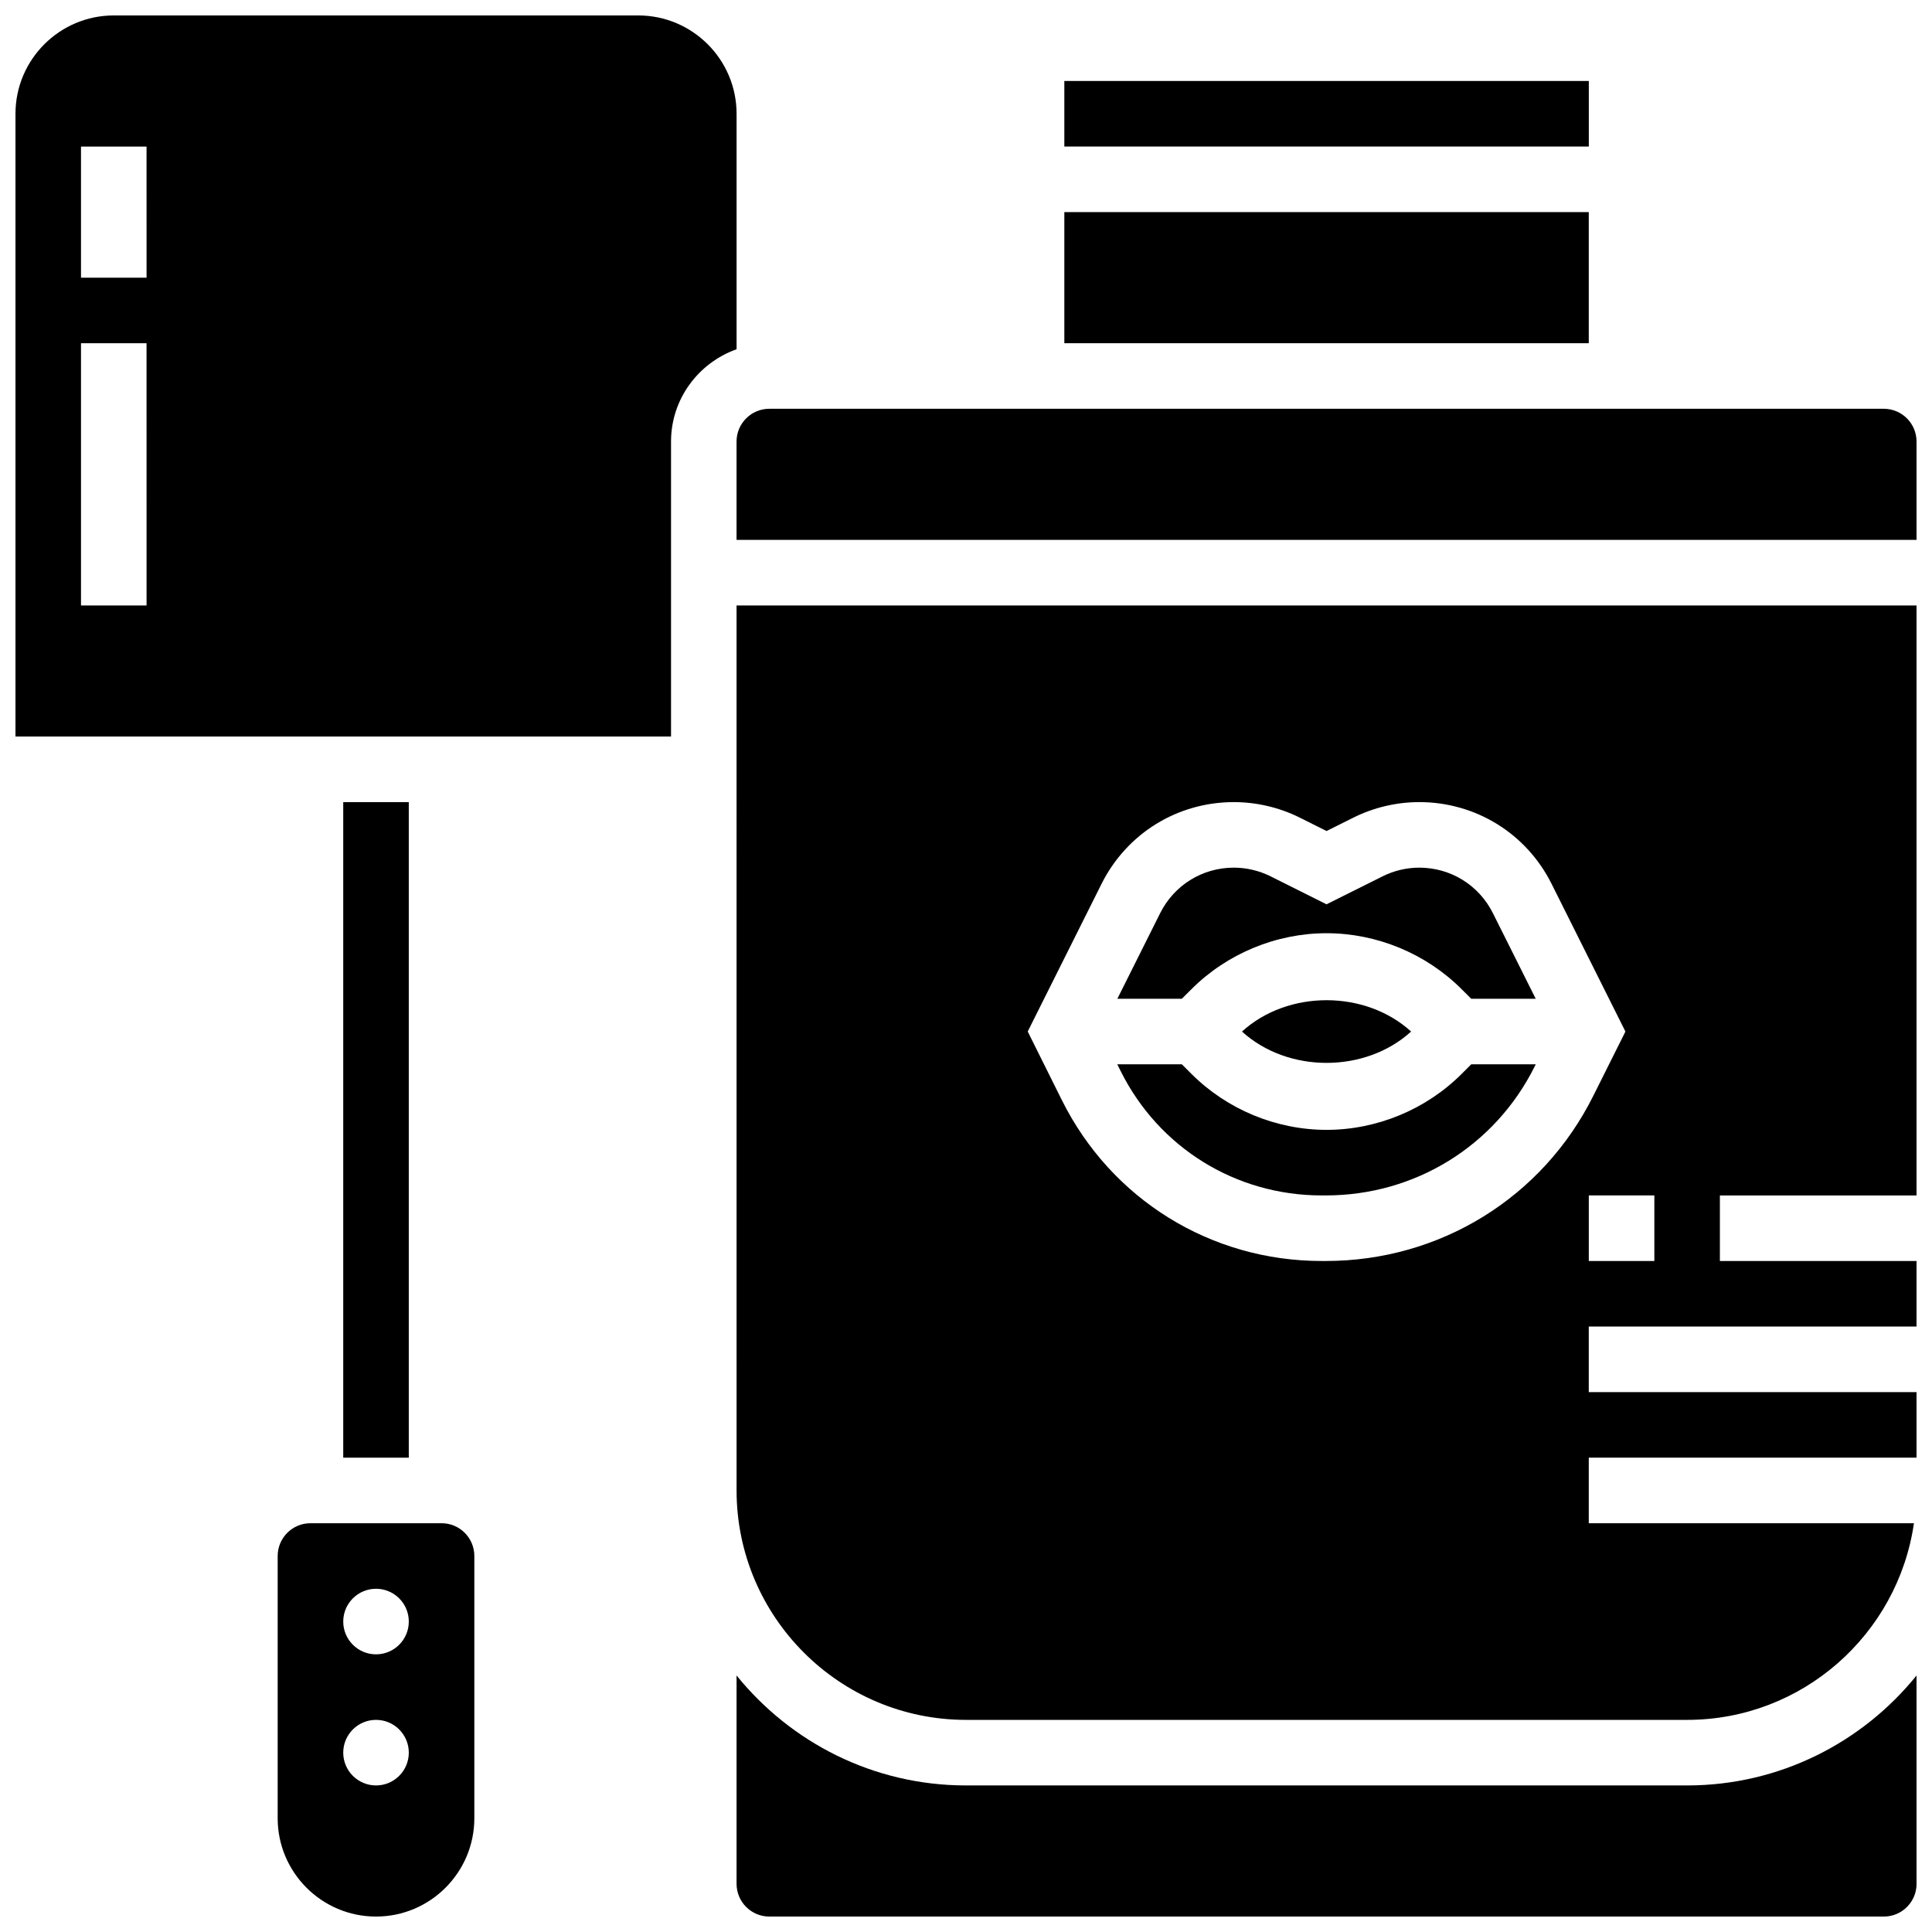 <?xml version="1.0" encoding="UTF-8"?>
<!-- Uploaded to: SVG Repo, www.svgrepo.com, Generator: SVG Repo Mixer Tools -->
<svg width="800px" height="800px" version="1.1" viewBox="144 144 512 512" xmlns="http://www.w3.org/2000/svg">
 <defs>
  <clipPath id="e">
   <path d="m148.09 148.09h191.91v191.91h-191.91z"/>
  </clipPath>
  <clipPath id="d">
   <path d="m339 588h312.9v63.902h-312.9z"/>
  </clipPath>
  <clipPath id="c">
   <path d="m217 547h53v104.9h-53z"/>
  </clipPath>
  <clipPath id="b">
   <path d="m339 252h312.9v36h-312.9z"/>
  </clipPath>
  <clipPath id="a">
   <path d="m339 304h312.9v296h-312.9z"/>
  </clipPath>
 </defs>
 <g clip-path="url(#e)">
  <path d="m339.2 174.15c0-14.367-11.691-26.059-26.059-26.059h-138.98c-14.367 0-26.059 11.691-26.059 26.059v165.04h173.73v-78.176c0-11.309 7.289-20.863 17.371-24.461zm-156.36 130.3h-17.375v-69.492h17.371zm0-86.863h-17.375v-34.746h17.371z"/>
 </g>
 <path d="m234.96 356.57h17.371v173.73h-17.371z"/>
 <path d="m426.06 165.46h138.99v17.371h-138.99z"/>
 <g clip-path="url(#d)">
  <path d="m591.1 617.16h-191.1c-24.547 0-46.465-11.398-60.805-29.145v55.207c0 4.793 3.891 8.688 8.688 8.688h295.34c4.793 0 8.688-3.891 8.688-8.688v-55.203c-14.344 17.746-36.262 29.141-60.809 29.141z"/>
 </g>
 <path d="m426.06 200.21h138.98v34.746h-138.98z"/>
 <g clip-path="url(#c)">
  <path d="m261.02 547.67h-34.746c-4.793 0-8.688 3.891-8.688 8.688v69.492c0 14.367 11.691 26.059 26.059 26.059s26.059-11.691 26.059-26.059v-69.492c0.004-4.797-3.887-8.688-8.684-8.688zm-17.371 69.488c-4.793 0-8.688-3.891-8.688-8.688 0-4.793 3.891-8.688 8.688-8.688 4.793 0 8.688 3.891 8.688 8.688s-3.894 8.688-8.688 8.688zm0-34.742c-4.793 0-8.688-3.891-8.688-8.688 0-4.793 3.891-8.688 8.688-8.688 4.793 0 8.688 3.891 8.688 8.688 0 4.793-3.894 8.688-8.688 8.688z"/>
 </g>
 <g clip-path="url(#b)">
  <path d="m643.22 252.33h-295.34c-4.793 0-8.688 3.891-8.688 8.688v26.059h312.71v-26.059c0-4.797-3.891-8.688-8.684-8.688z"/>
 </g>
 <g clip-path="url(#a)">
  <path d="m339.2 538.98c0 33.52 27.285 60.805 60.805 60.805h191.1c30.566 0 55.871-22.707 60.109-52.117h-86.172v-17.371h86.863v-17.371l-86.863-0.004v-17.371h86.863v-17.371h-52.117v-17.371h52.117v-156.36h-312.71zm243.22-60.805h-17.371v-17.371h17.371zm-146.5-99.945c6.68-13.359 20.109-21.664 35.059-21.664 6.055 0 12.125 1.434 17.539 4.144l7.031 3.516 7.055-3.519c5.402-2.707 11.465-4.141 17.52-4.141 14.949 0 28.379 8.305 35.059 21.664l19.57 39.141-8.539 17.086c-13.473 26.961-40.625 43.719-70.871 43.719h-1.094c-29.367 0-55.742-16.332-68.84-42.625l-9.051-18.188z"/>
 </g>
 <path d="m494.25 460.8h1.094c23.625 0 44.82-13.074 55.332-34.121l0.312-0.625h-17.094l-2.547 2.547c-9.422 9.422-22.469 14.824-35.797 14.824-13.324 0-26.371-5.402-35.797-14.828l-2.543-2.543h-17.121l0.879 1.754c10.125 20.352 30.539 32.992 53.281 32.992z"/>
 <path d="m459.75 406.14c9.422-9.426 22.469-14.828 35.793-14.828s26.371 5.402 35.797 14.828l2.547 2.543h17.094l-11.344-22.68c-3.719-7.441-11.195-12.066-19.52-12.066-3.371 0-6.742 0.801-9.746 2.312l-14.828 7.402-14.82-7.41c-3.012-1.504-6.383-2.305-9.75-2.305-8.32 0-15.801 4.621-19.52 12.066l-11.344 22.68h17.094z"/>
 <path d="m473.14 417.37c12.16 11.074 32.66 11.074 44.82 0-12.16-11.074-32.66-11.074-44.82 0z"/>
</svg>